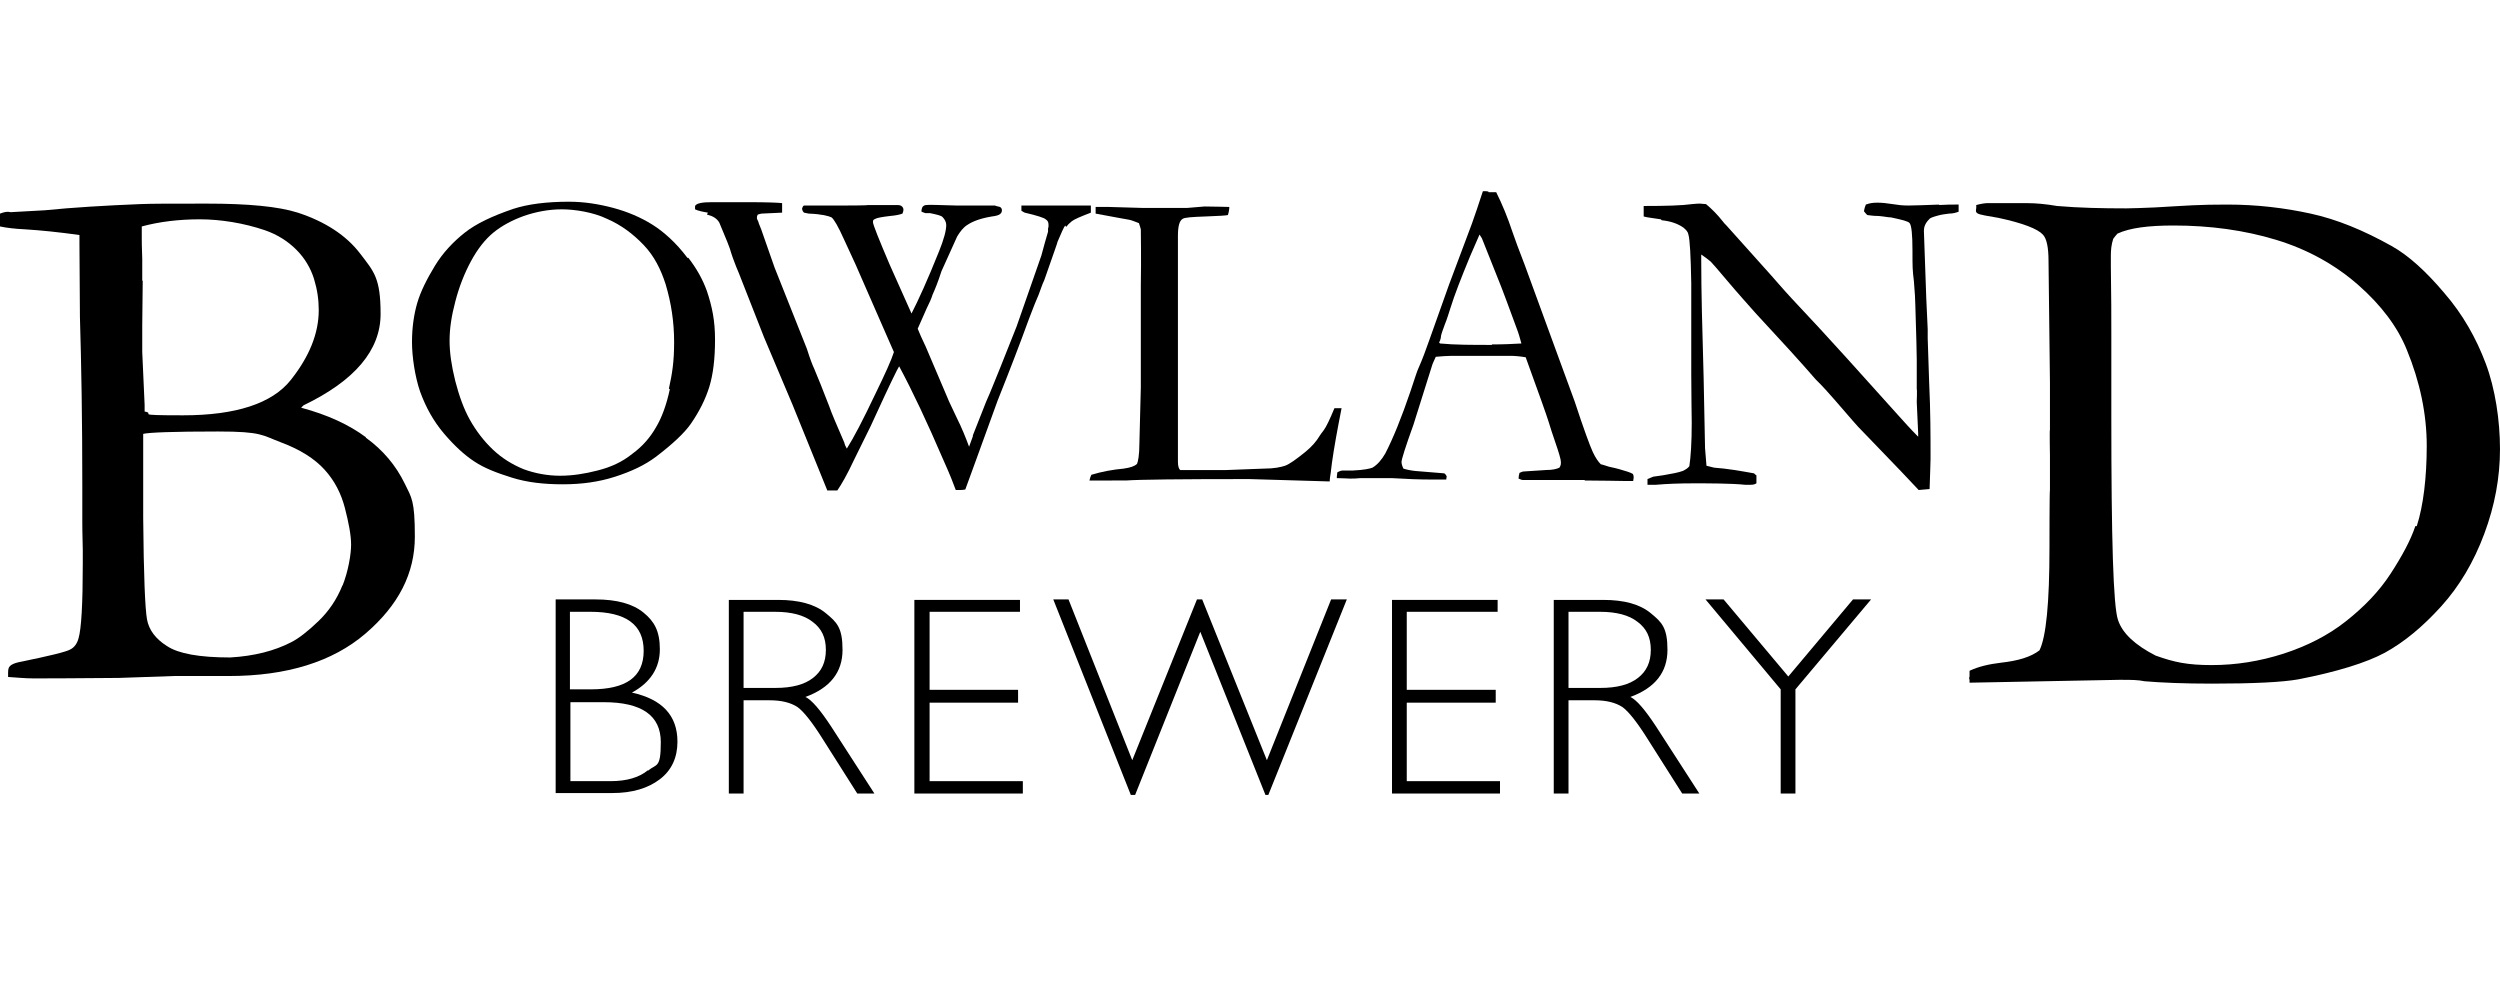 <?xml version="1.0" encoding="UTF-8"?>
<svg id="Layer_1" xmlns="http://www.w3.org/2000/svg" version="1.1" viewBox="0 0 525.5 207.4">
  <!-- Generator: Adobe Illustrator 29.4.0, SVG Export Plug-In . SVG Version: 2.1.0 Build 2)  -->
  <defs>
    <style>
      .st0 {
        fill: none;
      }
    </style>
  </defs>
  <path class="st0" d="M135.3,136.8c0-5.5-3.7-8.2-11.2-8.2h-4.2v16.3h4.4c7.4,0,11.1-2.6,11.1-8.1Z"/>
  <path class="st0" d="M347.1,136.6c0-2.5-.9-4.4-2.8-5.9-1.8-1.4-4.4-2.1-7.9-2.1h-6.6v16h6.8c3.4,0,6.1-.6,7.9-2.1,1.8-1.4,2.7-3.4,2.7-5.9Z"/>
  <path class="st0" d="M315.6,60.5l-4.1-10.3-.5-.8c-.2.3-.8,1.9-2,4.6-1.9,4.6-3.3,8.2-4.1,10.8-.4,1.2-.8,2.3-1.2,3.5-.4,1.1-.6,1.9-.8,2.4,0,.4-.2.9-.4,1.4l.2.2c3.2.2,6.8.3,10.9.3s4.4,0,6.2-.2c-.3-1.1-.6-2.2-1-3.2-1.9-5.2-3-8-3.2-8.6Z"/>
  <path class="st0" d="M30.3,84.9h0v1.5c2.6.5-3,.8,8.1.8s18.7-2.5,22.6-7.4c3.9-4.9,5.9-9.8,5.9-14.7s-.3-4.4-1-6.6c-.7-2.3-1.9-4.3-3.7-6.1-1.7-1.8-3.9-3.2-6.6-4.1-4.4-1.5-9.3-2.3-13.7-2.3s-8.4.5-12.2,1.5c0,1,0,1.9,0,2.4s0,2,.1,4.4c0,1.5,0,3.1,0,4.6,0,0-.2,9.4-.1,9.4v5.6l.5,10.9Z"/>
  <path class="st0" d="M495.4,59.8c-4.9-4.3-10.6-7.5-17.3-9.5-6.6-2-13.8-3-21.5-3s-9.2.6-11.8,1.7c-.3.3-.6.7-.9,1.1-.3,1.3-.5,2.4-.5,3.5s0,1.5,0,2.4c.1,5.9.2,10.7.1,14.2v17.4c0,25.6.5,39.7,1.4,42.6h0c1,2.8,3.6,5.3,7.9,7.5,3.9,1.4,6.6,2,11.8,2s10.2-.8,15.1-2.4c5-1.6,9.3-3.9,13.1-6.8,3.8-3,7-6.3,9.4-10,2.4-3.7,4.2-7,5.2-10,1.4-4.3,2.1-10.3,2.1-16.9s-1.4-13.4-4.2-20.2c-1.9-4.8-5.3-9.3-10.2-13.6Z"/>
  <path class="st0" d="M135.5,51.7c-2.1-2.4-4.7-4.2-7.7-5.5-3-1.4-6.8-2-9.5-2s-5.4.5-8,1.4c-2.6.9-4.8,2.1-6.4,3.5-1.7,1.4-3.3,3.4-4.7,6s-2.5,5.4-3.3,8.5c-.8,3.1-1.2,5.7-1.2,8.2s.4,5.3,1.2,8.5c.8,3.2,1.8,5.9,3.1,8.2,1.3,2.3,2.9,4.4,4.8,6.2s4.1,3.2,6.4,4.1h0c2.4,1,5,1.4,7.7,1.4s5.2-.4,7.9-1.1c2.8-.7,5.2-1.9,7.3-3.5,2.1-1.6,3.8-3.5,5-5.6,1.2-2.1,2.2-4.8,2.9-8,.7-3.3,1.1-5.7,1.1-9.8s-.6-8.2-1.8-12.2c-1-3.1-2.4-5.8-4.6-8.2Z"/>
  <path class="st0" d="M68.2,98.7c-2.1-2.3-5.1-4.2-9.1-5.7-4-1.5-3.9-2.3-13.3-2.3s-14.5.2-15.7.5c0,1.2,0,2,0,2.6,0,0,0,2.8,0,2.8v12.3c.1,12,.5,19.1.8,21.3.4,2.2,1.8,4.1,4.2,5.7h0c2.4,1.5,6.8,2.4,13.3,2.4,5.1-.3,9.3-1.4,12.8-3.2,1.6-.8,3.5-2.3,5.7-4.4,2.2-2.1,3.9-4.6,5.1-7.6,1.2-3,1.8-6.5,1.8-8.6s-.5-4.6-1.3-7.7c-.8-3.1-2.3-5.8-4.3-8.1Z"/>
  <path class="st0" d="M173.6,136.6c0-2.5-.9-4.4-2.8-5.9-1.8-1.4-4.4-2.1-7.9-2.1h-6.6v16h6.8c3.4,0,6.1-.6,7.9-2.1,1.8-1.4,2.7-3.4,2.7-5.9Z"/>
  <path class="st0" d="M126.9,147.6h-7v16.6h8.4c3.5,0,6.1-.8,7.9-2.3,1.8-1.5,2.7-.4,2.7-6s-4.1-8.4-12-8.4Z"/>
  <path d="M169.3,146.5c5.2-1.9,7.8-5.2,7.8-9.9s-1.2-5.8-3.5-7.7c-2.3-1.9-5.7-2.8-10-2.8h-10.4v40.7h3.1v-19.6h5.5c2.5,0,4.4.5,5.8,1.4,1.3.9,3.2,3.3,5.5,7l7.1,11.2h3.6l-9.1-14.1c-2.3-3.5-4.1-5.6-5.4-6.2ZM163.1,144.6h-6.8v-16h6.6c3.5,0,6.1.7,7.9,2.1,1.9,1.4,2.8,3.3,2.8,5.9s-.9,4.5-2.7,5.9c-1.8,1.4-4.4,2.1-7.9,2.1Z"/>
  <path d="M132.8,145.6c3.9-2.1,5.9-5.2,5.9-9.1s-1.2-5.9-3.4-7.7c-2.3-1.9-5.7-2.8-10.1-2.8h-8.4v40.7h11.9c4.2,0,7.5-1,10-2.9s3.7-4.6,3.7-7.9c0-5.5-3.2-8.9-9.5-10.3ZM119.9,128.6h4.2c7.5,0,11.2,2.7,11.2,8.2s-3.7,8.1-11.1,8.1h-4.4v-16.3ZM136.2,161.9c-1.8,1.5-4.4,2.3-7.9,2.3h-8.4v-16.6h7c8,0,12,2.8,12,8.4s-.9,4.5-2.7,6Z"/>
  <polygon points="195.4 147.7 214 147.7 214 145 195.4 145 195.4 128.6 214.4 128.6 214.4 126.1 192.2 126.1 192.2 166.8 215 166.8 215 164.2 195.4 164.2 195.4 147.7"/>
  <path d="M342.7,146.5c5.2-1.9,7.8-5.2,7.8-9.9s-1.2-5.8-3.5-7.7c-2.3-1.9-5.6-2.8-10-2.8h-10.4v40.7h0c0,0,3.1,0,3.1,0v-19.6h5.5c2.5,0,4.4.5,5.8,1.4,1.3.9,3.2,3.3,5.5,7l7.1,11.2h3.6l-9.1-14.1c-2.3-3.5-4.1-5.6-5.4-6.2ZM336.5,144.6h-6.8v-16h6.6c3.5,0,6.1.7,7.9,2.1,1.9,1.4,2.8,3.3,2.8,5.9s-.9,4.5-2.7,5.9c-1.8,1.4-4.4,2.1-7.9,2.1Z"/>
  <polygon points="375.9 142.2 362.3 126 358.5 126 374.3 144.9 374.3 166.8 377.4 166.8 377.4 144.9 393.3 126 389.5 126 375.9 142.2"/>
  <polygon points="295.7 147.7 314.4 147.7 314.4 145 295.7 145 295.7 128.6 314.8 128.6 314.8 126.1 292.6 126.1 292.6 166.8 315.3 166.8 315.3 164.2 295.7 164.2 295.7 147.7"/>
  <polygon points="266.3 159.8 252.7 126 251.6 126 238 159.8 224.6 126 221.4 126 237.7 167.1 238.6 167.1 252.3 132.8 266 167.1 266 167.1 266.6 167.1 283.1 126 279.8 126 266.3 159.8"/>
  <path d="M76.9,91.9c-3.5-2.6-8-4.7-13.6-6.2l.5-.5c10.8-5.2,16.2-11.6,16.2-19.2s-1.4-8.9-4.3-12.7c-2.9-3.8-7.3-6.7-13.1-8.6-4.1-1.3-10.4-1.9-19.1-1.9s-11.1,0-14,.1c-7.4.3-14.1.7-20.1,1.3l-7.2.4C1.5,44.4.8,44.6,0,44.9v2.7c1.4.3,3.1.5,5.2.6h0c3.3.2,7.2.6,11.5,1.2v1.9c0,0,.1,15.3.1,15.3.3,10,.5,21.8.5,35.2v7.9c0,.5,0,2.4.1,5.9,0,1.2,0,2.1,0,2.9,0,8.4-.3,13.7-.9,15.7-.3,1.1-.9,1.9-1.7,2.3-.8.5-4.5,1.4-10.9,2.7-.9.2-1.5.5-1.8.8s-.4.7-.4,1.4v.9c1.7.1,3.5.3,5.3.3s7.7,0,18-.1l11.6-.4h11.5c12.2,0,21.8-3,28.7-8.9,7-6,10.4-12.7,10.4-20.4s-.7-8.2-2.1-11.1c-1.9-3.9-4.6-7.1-8.2-9.7ZM29.9,59c0-1.5,0-3.1,0-4.6-.1-2.4-.1-3.9-.1-4.4s0-1.4,0-2.4c3.7-1,7.8-1.5,12.2-1.5s9.3.8,13.7,2.3c2.6.9,4.8,2.3,6.6,4.1,1.8,1.8,3,3.9,3.7,6.1.7,2.3,1,4.4,1,6.6,0,4.9-2,9.8-5.9,14.7-3.9,4.9-11.5,7.4-22.6,7.4s-5.5-.3-8.1-.8v-1.4h0c0-.1-.5-11.1-.5-11.1v-5.6c0,0,.1-9.4.1-9.4ZM72,123c-1.2,3-2.9,5.5-5.1,7.6-2.2,2.1-4.1,3.6-5.7,4.4-3.5,1.8-7.7,2.9-12.8,3.2-6.5,0-10.9-.8-13.3-2.4h0c-2.4-1.5-3.8-3.4-4.2-5.6-.4-2.2-.7-9.3-.8-21.3v-12.3c0,0,0-2.8,0-2.8,0-.6,0-1.4,0-2.6,1.2-.3,6.4-.5,15.7-.5s9.3.8,13.3,2.3c4,1.5,7,3.4,9.1,5.7,2.1,2.3,3.5,5,4.3,8.1.8,3.1,1.3,5.7,1.3,7.7s-.6,5.6-1.8,8.6Z"/>
  <path d="M224.1,47.7c.3-.4.7-.8,1.2-1.2s1.9-1,4-1.8c0-.5,0-.7,0-1v-.5h-1.4c0,0-7.3,0-7.3,0h-3.5c-.3,0-1.1,0-2.4,0v.3c0,.2,0,.5,0,.8.3.2.5.3.7.4,2.6.6,4.1,1.1,4.4,1.4.5.3.6.7.6,1.2s0,.4-.1.7v.7c-.5,1.6-.9,3.2-1.4,5l-5.2,14.9-3.5,8.8c-1,2.4-1.9,4.8-2.9,7l-2.8,7.1v.2c0,0-.8,2.2-.8,2.2-.7-1.9-1.5-3.9-2.6-6.1-1-2.2-1.7-3.5-1.9-4.1l-4.6-10.8c-.8-1.7-1.4-3-1.7-3.8l1.9-4.3c.6-1.2,1-2.1,1.2-2.8.5-1.1,1.2-2.8,1.9-5l3.3-7.3c.6-1,1.3-1.9,2.1-2.4,1.2-.8,2.8-1.4,5.2-1.8.9-.1,1.5-.3,1.7-.5.3-.2.4-.5.4-.8s-.1-.5-.4-.7c-.5-.1-.8-.2-1.1-.3h-8.1c-3.7-.1-5.9-.2-6.3-.1-.3,0-.5.1-.8.4-.1.3-.2.5-.2.7v.3l.8.3h1c1.4.3,2.3.5,2.6.8.5.5.8,1.1.8,1.7,0,1.2-.5,3-1.5,5.5-2.4,6-4.4,10.4-5.8,13.1l-4.6-10.3c-2.3-5.4-3.5-8.4-3.5-8.9s.1-.5.5-.7c.3-.2,1.4-.4,3.1-.6,1.2-.1,2.1-.3,2.6-.5.1-.3.2-.5.2-.8s-.1-.5-.3-.7-.5-.3-1-.3h-6.2c0,.1-4.6.1-4.6.1h-8.8c-.2.1-.3.3-.4.6,0,.3.1.6.4.9l1,.2c2.7.1,4.2.5,4.8.8.5.4,1.4,1.9,2.6,4.6.6,1.3,1.4,3,2.4,5.2l7.7,17.6.4.9c-.5,1.6-1.8,4.5-3.9,8.8-2.6,5.5-4.6,9.3-6,11.5-.3-.5-.5-1-.5-1.2-1.7-3.9-2.8-6.5-3.2-7.7-1.3-3.4-2.4-6.1-3.2-8-.3-.6-.8-1.9-1.5-4.1l-6.8-17.1-2.8-8c-.2-.6-.5-1.1-.6-1.6-.2-.4-.3-.6-.3-.8s0-.4.2-.7c.4-.1.6-.2.8-.2l4.3-.2c0-.5,0-.9,0-1.2v-.8c-.8-.1-3.2-.2-7.1-.2h-7.7c-1.9,0-3.2.2-3.5.8v.7c.6.3,1.5.5,2.7.7l-.2.4c1.2.3,2.1.8,2.6,1.7,1.4,3.3,2.3,5.5,2.5,6.4.2.6.4,1.2.6,1.7.3.8.6,1.6,1,2.5l5.3,13.5,6,14.2,7.3,18h2.1c.9-1.3,2.1-3.4,3.5-6.4l3.5-7.1c2.2-4.8,4-8.7,5.5-11.7l.5-.9c2.8,5.2,5.9,11.8,9.3,19.7,1.4,3.1,2.2,5.2,2.6,6.3h.9c.2,0,.6,0,1.1-.1l1.9-5.2,4.9-13.5c2.4-6,4.6-11.7,6.6-17.2l.5-1.3.7-1.8c.4-.9.6-1.5.8-1.9.5-1.3.8-2.3,1.2-3.1,1.8-5.2,2.8-7.9,2.8-8.1.8-1.9,1.3-3,1.6-3.4Z"/>
  <path d="M407.7,43c-3,.1-5.1.2-6.5.2s-2.1-.1-3.4-.3c-1.2-.2-2.3-.3-3.2-.3s-1.6.1-2.4.4c-.2.5-.3.8-.4,1.4.3.4.5.6.7.8.3,0,1,.2,2.4.2,1.2.1,2,.3,2.6.3,2.3.5,3.6.8,3.9,1.2.4.5.6,2.4.6,5.8s0,4,.3,6.4c.2,2.4.3,4.1.3,5,.2,6.4.3,10.2.3,11.5v6.2c.1,0,0,2.7,0,2.7,0,.3.1,2.4.3,6.6v.7c-1.7-1.7-3-3.2-4.1-4.4l-10.8-12c-4.6-5.1-7.7-8.4-9.2-10-1.5-1.6-3.3-3.5-5.3-5.8l-1.4-1.6-9.5-10.6c-.3-.3-.6-.6-.8-.9-1.1-1.4-2.3-2.6-3.5-3.6-.5,0-1-.1-1.2-.1s-.9,0-1.7.1c-2.1.3-5.5.4-10.2.4v2.2c.6.2,1.7.3,3.6.6l.2.2c1.9.2,3.3.7,4.5,1.5.6.5,1,.9,1.1,1.5.3,1,.5,4.4.6,10.2v12.9c0,0,0,6.2,0,6.2,0,5,.1,8.4.1,10.3,0,4.1-.2,7.1-.5,9.1-.4.5-.8.7-1.4,1-.8.3-2.3.6-4.1.9l-2.1.3-1.2.5v1.2c.6,0,1,0,1.2,0h.6c2.3-.2,4.9-.3,7.9-.3s7.9,0,10.8.3h1.2c.3,0,.7,0,1.2-.3v-1.7c-.1,0-.3-.2-.5-.4-2.8-.5-5.6-1-8.4-1.2l-1.6-.4c-.1-1.2-.2-2.4-.3-3.7l-.3-14.9c-.3-10.3-.5-18.4-.5-24.3v-1.5c.9.6,1.5,1.1,2,1.5.5.5,1.5,1.7,3.2,3.7,2.7,3.2,4.8,5.5,6.2,7.1,5.2,5.6,9.5,10.3,12.7,14,.2.2.5.5,1,1,.5.5,1.4,1.5,2.9,3.2l3.9,4.5c.5.6,1.5,1.7,2.9,3.1,6.2,6.4,9.8,10.2,10.9,11.4l2.3-.2c.1-3.3.2-5.5.2-6.4,0-4.6,0-9.9-.3-16.2l-.3-9.1v-1.9l-.3-6.5-.5-14.2c0-.8.3-1.6,1.1-2.4.2-.3.8-.5,1.9-.8.7-.2,1.5-.3,2.3-.4.8,0,1.5-.2,2-.4v-1.5c0,0-.7,0-.7,0-.6,0-1.8,0-3.5.1Z"/>
  <path d="M234,101h2.7c2.7-.2,11.3-.3,25.9-.3l16.9.5c0-.5.1-1.1.2-1.7.3-2.8.9-6.4,1.7-10.6.2-1,.4-2,.6-3.1h-1.5c-1,2.4-1.7,3.9-2.3,4.7-.4.5-.6.8-.8,1.1-.7,1.2-1.7,2.3-2.9,3.3-2.1,1.7-3.5,2.7-4.4,3-.9.3-2.3.6-4.4.6l-7.9.3h-3.1c-3.7,0-5.9,0-6.6,0-.3-.2-.5-.8-.5-1.7v-15.6c0,0,0-15,0-15,0,0,0-2.8,0-2.8v-11.1c0-1.5,0-2.4,0-3,0-2,.3-3.2,1-3.6.4-.3,2-.4,4.8-.5,2.8-.1,4.4-.2,4.7-.3.2-.6.3-1.2.3-1.7-1,0-2.7-.1-5.2-.1l-3.6.3h-3.1c-.7,0-1.2,0-1.3,0h-5.2l-6.9-.2c-1.3,0-2.3,0-2.8,0v1.4c4.2.8,6.6,1.2,7.1,1.3s1.2.4,2,.7c.2.5.3,1,.4,1.3,0,1.5.1,5.5,0,11.8v21.4l-.3,11.8c0,2.5-.3,3.9-.5,4.3-.5.5-1.4.8-2.8,1-2.2.2-4.5.6-6.8,1.3-.2.4-.3.8-.4,1.2h4.7,0Z"/>
  <path d="M144.5,54.2c-2.4-3.2-5-5.5-7.4-7-2.4-1.5-5.2-2.7-8.2-3.5-3-.8-6.1-1.3-9.3-1.3-4.7,0-8.6.5-11.7,1.5-4.4,1.5-7.8,3.1-10.2,5-2.4,1.9-4.6,4.2-6.3,7-1.7,2.8-3,5.4-3.7,7.8-.7,2.4-1.1,5.2-1.1,8.2s.6,7.2,1.7,10.4h0c1.2,3.3,2.8,6.2,5,8.8,2.2,2.6,4.4,4.6,6.4,5.9,2.1,1.4,4.7,2.4,7.9,3.4,3.2,1,6.7,1.4,10.7,1.4s7.6-.5,11-1.6c3.4-1.1,6.2-2.4,8.6-4.2,3.4-2.6,5.9-4.9,7.3-6.9,1.8-2.6,3.1-5.2,3.9-7.8.8-2.6,1.2-5.9,1.2-9.9s-.6-6.9-1.7-10.2c-.9-2.5-2.2-4.8-3.9-7ZM140.8,81.8c-.7,3.3-1.7,6-2.9,8-1.2,2.1-2.8,4-5,5.6-2.1,1.7-4.5,2.8-7.3,3.5-2.7.7-5.3,1.1-7.9,1.1s-5.3-.5-7.7-1.4h0c-2.4-1-4.5-2.3-6.4-4.1s-3.5-3.9-4.8-6.2c-1.3-2.3-2.3-5.1-3.1-8.2-.8-3.2-1.2-6-1.2-8.5s.4-5.2,1.2-8.2c.8-3.1,1.9-5.9,3.3-8.5s3-4.6,4.7-6c1.7-1.4,3.9-2.6,6.4-3.5,2.6-.9,5.3-1.4,8-1.4s6.6.6,9.5,2c3,1.3,5.5,3.2,7.7,5.5s3.6,5.1,4.6,8.2c1.2,4,1.8,8,1.8,12.2s-.4,6.6-1.1,9.8Z"/>
  <path d="M333.1,101c3.9,0,6.6.1,8.1.1h2.1c0-.3.1-.5.1-.7s0-.5-.2-.8c-.5-.3-1.5-.6-2.9-1-.4-.1-1.1-.3-2.1-.5-1-.3-1.5-.5-1.7-.5-.5-.5-1.1-1.3-1.7-2.6-.6-1.3-1.9-4.8-3.8-10.6l-3.7-10.1-6.8-18.6c-1.2-3.1-2.1-5.5-2.6-7-1-3-2.1-5.7-3.4-8.3h-1.6c.1-.3-1.2-.2-1.2-.2-.9,2.8-1.7,5.1-2.3,6.8-2.5,6.7-4.1,10.9-4.8,12.8l-4.2,11.8c-.7,2-1.4,3.9-2.2,5.7-.3.6-.8,2.2-1.7,4.9-1.9,5.6-3.7,10-5.3,13.1-.8,1.4-1.7,2.4-2.7,3-.5.2-1.8.5-4.1.6h-2.1c-.3,0-.7.1-1.2.4,0,.4-.1.6-.1.9h0v.3c1.2,0,2.1.1,2.8.1s1.2,0,2.2-.1c1.5,0,2.6,0,3.3,0s1.7,0,3.2,0c3.2.2,6,.3,8.4.3h3.1c0-.3.1-.5.1-.6s-.2-.5-.5-.7l-6.1-.5c-1-.1-1.9-.3-2.5-.5-.3-.6-.4-1.1-.4-1.4,0-.5.8-3.1,2.5-7.8l3.9-12.4c.1-.4.4-1,.8-1.9,1.2-.1,2.4-.2,3.3-.2h12.4c.9,0,2,.1,3.2.3,2.8,7.7,4.4,12.2,4.8,13.5.4,1.4.9,2.8,1.4,4.3.8,2.3,1.2,3.7,1.2,4.2s0,.7-.3,1.2c-.6.3-1.5.5-2.8.5l-4.6.3c-.3,0-.6.1-1,.3-.1.4-.2.8-.2,1.2.3.1.6.3.9.3h13ZM313.6,72.5c-4.1,0-7.8,0-10.9-.3l-.2-.2c.2-.4.4-.9.4-1.4.1-.5.4-1.3.8-2.4.5-1.2.8-2.3,1.2-3.5.8-2.6,2.2-6.2,4.1-10.8,1.2-2.7,1.8-4.2,2-4.6l.5.8,4.1,10.3c.2.5,1.3,3.4,3.2,8.6.4,1,.7,2.1,1,3.2-1.7.1-3.8.2-6.2.2Z"/>
  <path d="M522.5,76.4c-2-5.3-4.8-10.3-8.7-14.8-3.8-4.5-7.5-7.9-11.1-9.9-5.9-3.3-11.5-5.6-17-6.8-5.5-1.2-11.3-1.9-17.5-1.9s-8.1.2-15.2.6c-2.6.1-4.7.2-6.1.2-5,0-9.8-.1-14.5-.5-2.3-.4-4.4-.6-6.3-.6h-2.8c0,0-5.5,0-5.5,0-.5,0-1.3.1-2.4.4.1,1-.3,1.3.2,1.7.5.4,2.4.6,4.5,1,5.1,1.1,8.2,2.3,9.3,3.5.8.8,1.2,2.7,1.2,5.5l.3,25.6v9.9c-.1,0,0,5.4,0,5.4v7.3c-.1,0-.1,12.2-.1,12.2,0,11.5-.7,18.7-2.1,21.5-1.8,1.4-4.5,2.2-8.1,2.6-2.5.3-4.7.8-6.6,1.7v1.2c-.1.2-.1.5,0,.7v.6c.1,0,31.4-.6,31.4-.6.3,0,.6,0,.8,0,1.6,0,3.2,0,4.6.3,3.6.3,8.3.5,14.1.5,8.8,0,14.8-.3,18.2-.9,8.2-1.6,14.3-3.5,18.2-5.6,4-2.2,7.9-5.4,11.8-9.7,3.9-4.3,6.9-9.4,9.1-15.3,2.2-5.9,3.3-11.8,3.3-17.8s-1-12.7-3-18ZM507.7,110.6c-1,3-2.8,6.3-5.2,10-2.4,3.7-5.6,7-9.4,10-3.8,3-8.2,5.2-13.1,6.8-5,1.6-10,2.4-15.1,2.4s-7.9-.6-11.8-2c-4.3-2.2-7-4.7-7.9-7.5h0c-1-2.9-1.4-17.1-1.4-42.6v-17.4c0-3.5,0-8.3-.1-14.2,0-.9,0-1.7,0-2.4,0-1.1.1-2.3.5-3.5.3-.4.6-.8.9-1.1,2.6-1.2,6.5-1.7,11.8-1.7,7.7,0,14.9,1,21.5,3,6.6,2,12.4,5.2,17.3,9.5,4.9,4.3,8.3,8.9,10.2,13.6,2.8,6.8,4.2,13.6,4.2,20.2s-.7,12.6-2.1,16.9Z"/>
  <path d="M413.9,142.4h0c0,0,0-.1,0-.2v.2Z"/>
</svg>